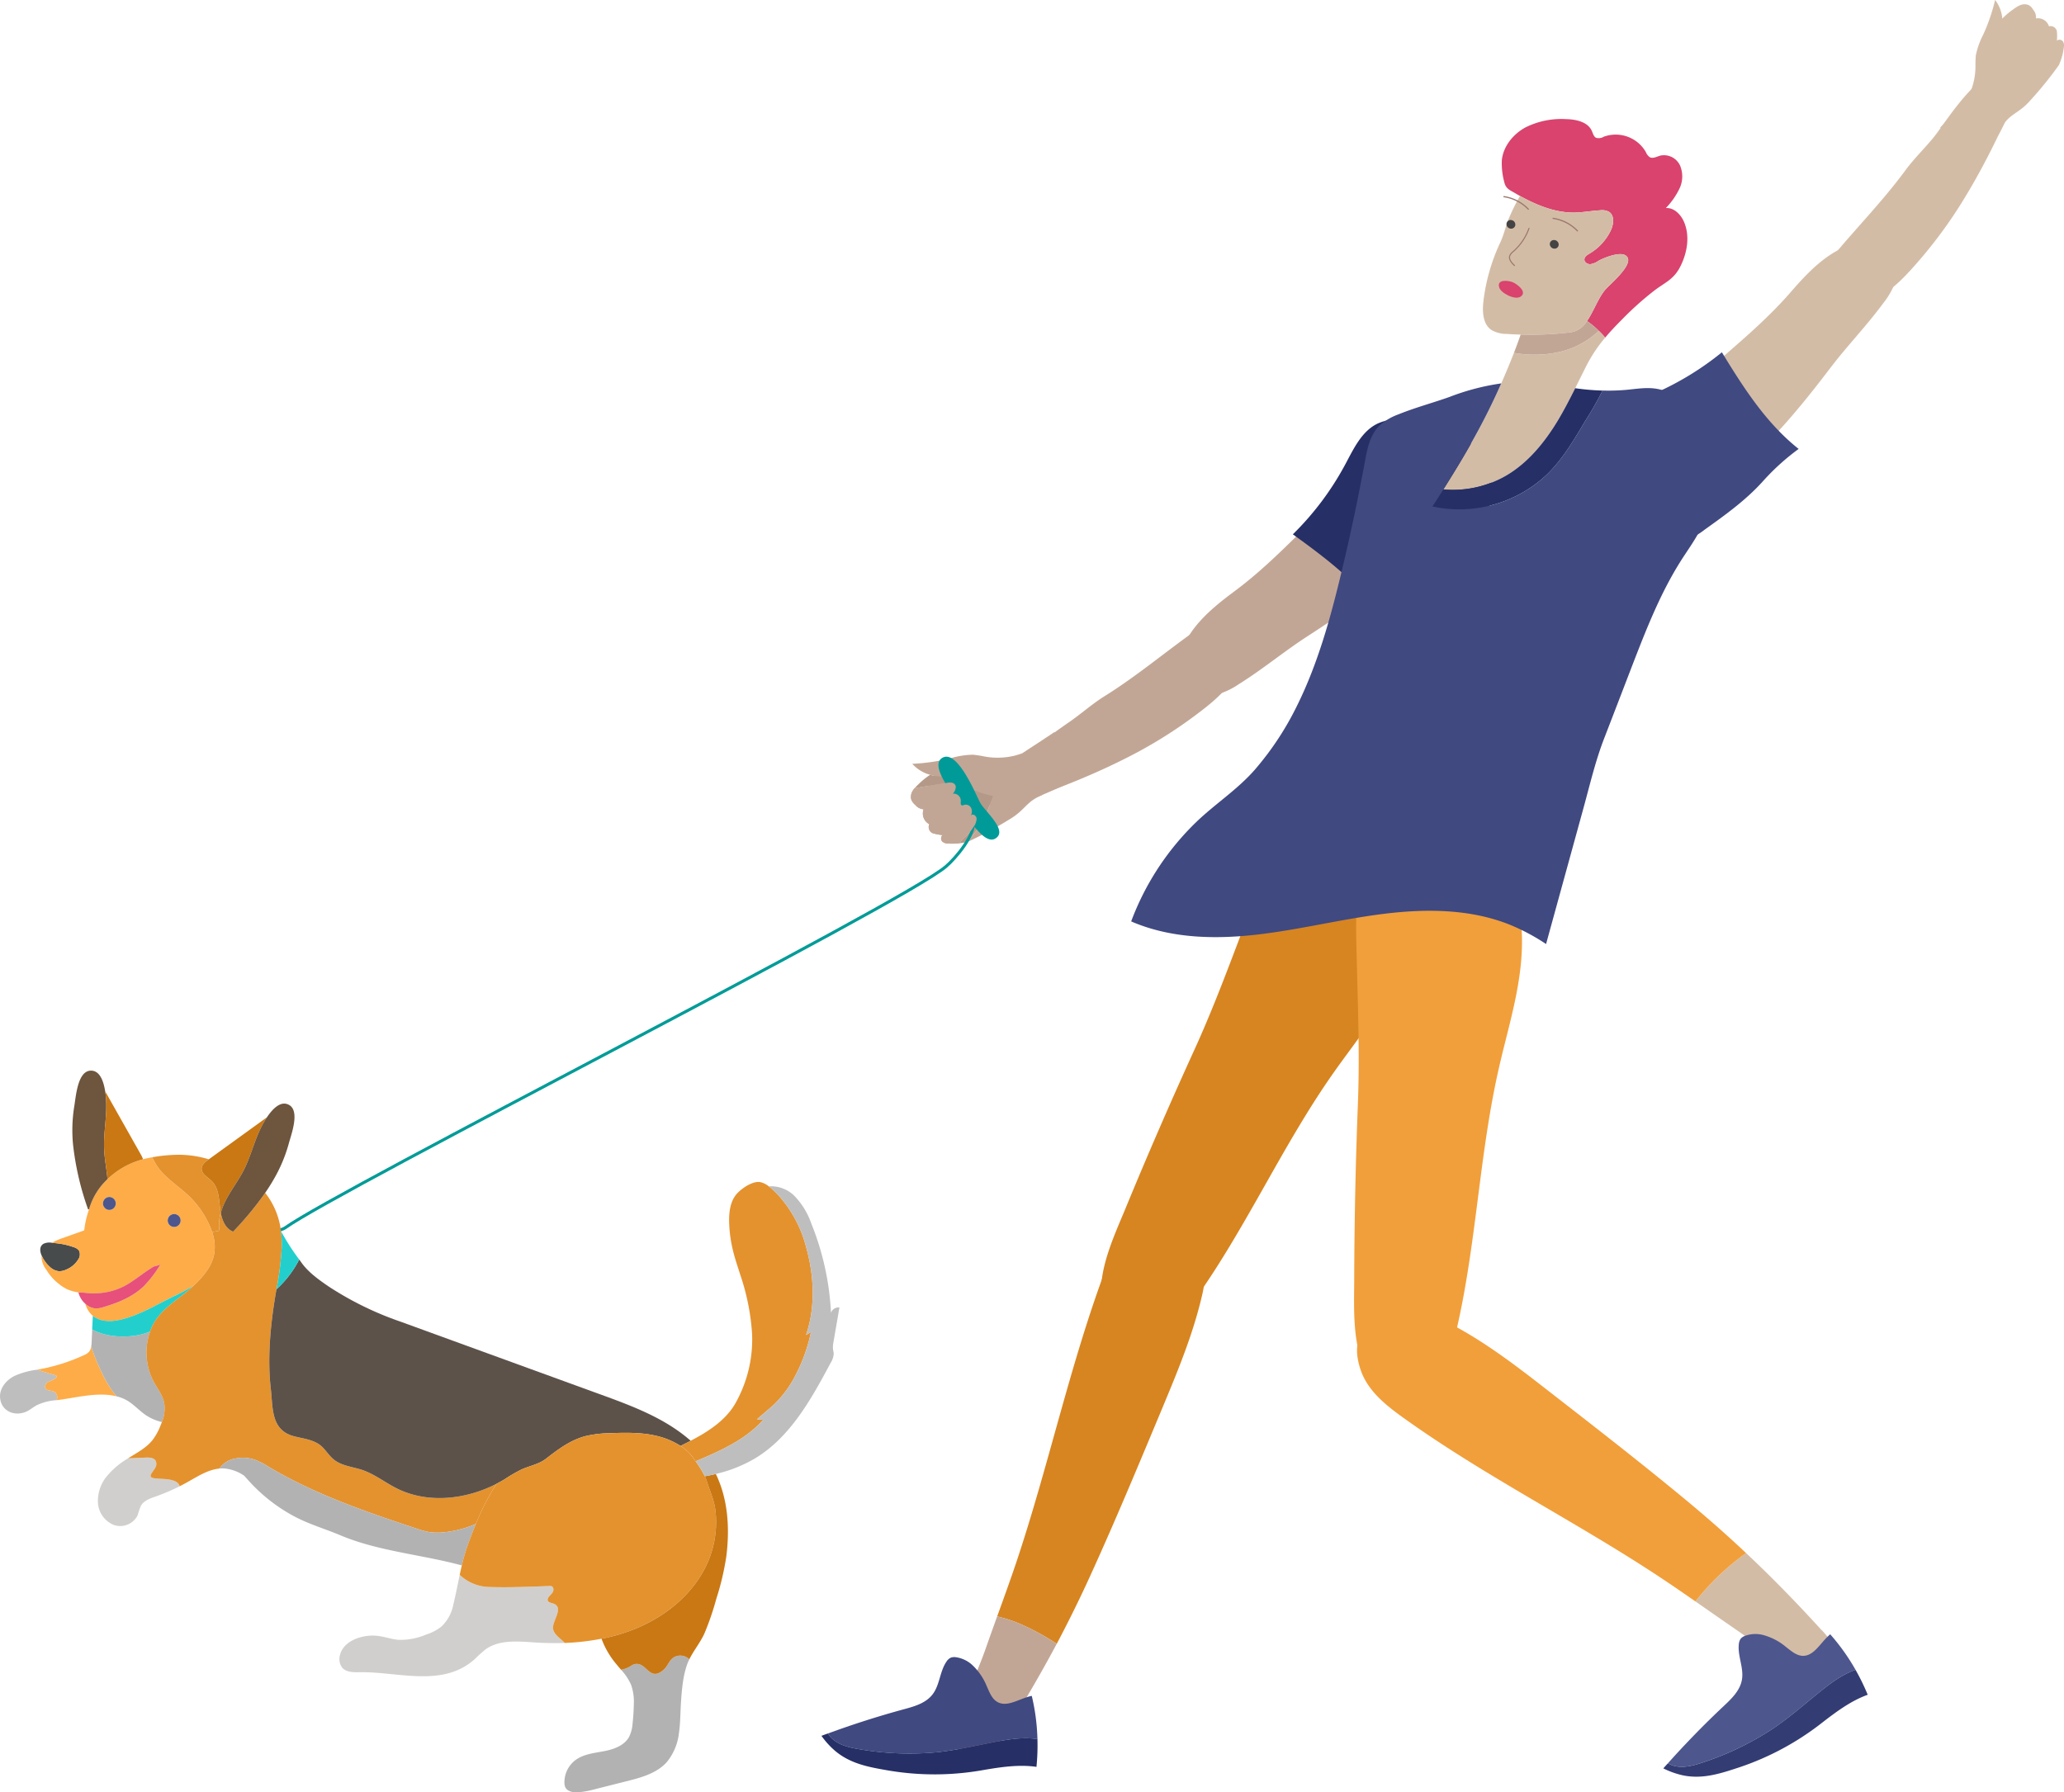 <svg xmlns="http://www.w3.org/2000/svg" width="575.944" height="500.253" viewBox="0 0 575.944 500.253">
  <g id="Group_123" data-name="Group 123" transform="translate(-2992.59 -250.696)">
    <g id="Group_120" data-name="Group 120" transform="translate(3221.815 250.696)">
      <path id="Path_361" data-name="Path 361" d="M3114.65,445.973c-3.141,7.631-7.988,17.7-6.586,26.278,1.318,8.026,8.293,12.324,15.487,9.082,4.56-2.059,7.887-6.269,10.858-10.479,14-19.774,24.067-42.418,37.964-62.264,3.024-4.336,6.251-8.511,9.29-12.863,2.533-3.618,4.626-9.943,9.186-10.946a14.126,14.126,0,0,0,3.6-.805c2.432-1.253,2.856-4.693,2.787-7.559a93.444,93.444,0,0,0-1.688-15.855c-2.619-12.967-8.917-24.969-23.137-24.665a14.63,14.63,0,0,0-4.661.752c-10.116,3.653-14.863,17.089-18.425,26.4-5.067,13.22-9.645,25.921-15.522,38.8Q3123.821,423.724,3114.65,445.973Z" transform="translate(-3029.801 -108.724)" fill="#d78521"/>
      <g id="Group_110" data-name="Group 110" transform="translate(37.632 336.705)">
        <path id="Path_362" data-name="Path 362" d="M3096.943,491.407a39.344,39.344,0,0,1,6.933,2.315,71.842,71.842,0,0,1,9.7,5.33c3.333-6.311,6.509-12.738,9.562-19.465,6.922-15.209,13.351-30.667,19.8-46.108,4.405-10.575,8.85-21.217,11.361-32.467,2.408-10.866-3.194-31.36-17.641-21.374-4.787,3.306-7.322,9.181-9.421,14.8-10.041,26.8-15.958,55.123-25.093,82.289C3100.481,481.645,3098.711,486.525,3096.943,491.407Z" transform="translate(-3085.549 -376.971)" fill="#d78521"/>
        <path id="Path_363" data-name="Path 363" d="M3092.947,450.757c-.653,2.757-.215,6.135,2.014,7.725,1.952,1.392,4.685.909,6.636-.469a18.925,18.925,0,0,0,4.616-5.586c5.21-8.3,9.994-16.489,14.479-24.894a71.862,71.862,0,0,0-9.7-5.33,39.346,39.346,0,0,0-6.933-2.315c-1.075,3.008-2.165,6.018-3.219,9.042C3098.352,436,3094.643,443.465,3092.947,450.757Z" transform="translate(-3092.67 -305.452)" fill="#c2a695"/>
      </g>
      <g id="Group_111" data-name="Group 111" transform="translate(149.446 366.672)">
        <path id="Path_364" data-name="Path 364" d="M3184.157,413.26a69.239,69.239,0,0,0-14.141,13.49c3.767,2.616,7.517,5.248,11.3,7.845,6.133,4.192,12.334,9.762,18.871,13.2,2.469,1.309,5.8,1.632,7.85-.3,1.787-1.682,2-4.6,1.138-6.949a18.988,18.988,0,0,0-4.2-6.055C3198.136,426.981,3191.305,419.977,3184.157,413.26Z" transform="translate(-3075.592 -346.464)" fill="#d3bca6"/>
        <path id="Path_365" data-name="Path 365" d="M3160.261,390.821c-9.76-5-30.608-3.96-24.582,13.255,2,5.7,6.973,9.674,11.828,13.151,23.091,16.569,48.636,29.216,72.271,44.943,3.1,2.061,6.183,4.192,9.25,6.325a69.237,69.237,0,0,1,14.14-13.49c-5.011-4.73-10.181-9.3-15.612-13.828-12.825-10.676-25.982-20.889-39.141-31.117C3179.427,403.058,3170.353,396.015,3160.261,390.821Z" transform="translate(-3134.605 -388.21)" fill="#f19f3b"/>
      </g>
      <path id="Path_366" data-name="Path 366" d="M3134.337,464.217c-.017,8.33-.7,19.617,3.978,26.907,4.381,6.8,12.685,7.791,18.273,1.773,3.54-3.816,5.063-9.082,6.255-14.207,5.608-24.038,6.359-49.063,11.844-73.138,2.013-8.887,4.7-17.646,5.869-26.675,1.192-9.045.805-18.574-3.051-26.8-5.781-12.287-18.553-19.132-31.114-13.22a15.9,15.9,0,0,0-4.152,2.669c-8.2,7.613-7.463,21.945-7.237,31.995.334,14.258.911,27.854.352,42.149Q3134.408,439.938,3134.337,464.217Z" transform="translate(-2985.677 -107.37)" fill="#f19f3b"/>
      <path id="Path_367" data-name="Path 367" d="M3229.034,276.079c2.72-.475,5.765.045,7.707,2.01a8.513,8.513,0,0,1,1.816,7.81,20.448,20.448,0,0,1-3.812,7.375c-4.648,6.338-10.069,11.895-14.8,18.124-10.748,14.148-22.473,28.054-37.7,37.216a23.5,23.5,0,0,1-5.376,2.557,12.928,12.928,0,0,1-8.761-.267c-3.784-1.725-3.926-4.925-4.683-8.525a26.822,26.822,0,0,1-.61-9.282c.469-3.248,2.043-5.074,4.479-7.215,3.2-2.813,6.989-4.853,10.456-7.327a100.165,100.165,0,0,0,8.031-6.61c7.949-7.013,16.132-13.687,23.081-21.689C3214.345,283.945,3220.419,277.574,3229.034,276.079Z" transform="translate(-2938.453 -208.671)" fill="#d3bca6"/>
      <path id="Path_368" data-name="Path 368" d="M3235.634,267.7a83.519,83.519,0,0,1-4,8.514c-2.8,5.81-5.819,11.519-9.173,17.028a128.5,128.5,0,0,1-12.719,17.58c-3.051,3.5-6.195,7.079-10.149,9.6a10.035,10.035,0,0,1-11.068-.28c-2.455-1.648-5.877-4.877-4.487-8.141a8.736,8.736,0,0,1,1.418-2.1c6.693-8.09,14.125-15.647,20.324-24.1,2.469-3.373,5.508-6.232,8.116-9.493,3.262-4.082,13.418-20.822,20.588-17.777C3237.6,259.84,3237.066,263.775,3235.634,267.7Z" transform="translate(-2903.314 -238.271)" fill="#d3bca6"/>
      <path id="Path_369" data-name="Path 369" d="M3116.162,358.287c-.677,2.677-.389,5.754,1.425,7.837a8.515,8.515,0,0,0,7.647,2.4,20.486,20.486,0,0,0,7.647-3.245c6.672-4.154,12.62-9.138,19.188-13.386,14.921-9.647,29.675-20.286,39.962-34.773a23.327,23.327,0,0,0,2.955-5.168,12.927,12.927,0,0,0,.4-8.757c-1.432-3.906-4.614-4.288-8.144-5.314a26.828,26.828,0,0,0-9.209-1.312c-3.274.224-5.213,1.653-7.536,3.92-3.044,2.978-5.365,6.6-8.1,9.871a100.8,100.8,0,0,1-7.2,7.511c-7.594,7.394-14.868,15.049-23.372,21.371C3125.119,344.234,3118.306,349.81,3116.162,358.287Z" transform="translate(-3016.45 -174.313)" fill="#c2a695"/>
      <path id="Path_370" data-name="Path 370" d="M3119.288,364.726c2.963-1.117,5.872-2.541,8.708-3.653,6-2.352,11.927-4.93,17.673-7.858a128.371,128.371,0,0,0,18.492-11.354c3.725-2.779,7.53-5.64,10.337-9.394a10.034,10.034,0,0,0,.557-11.058c-1.456-2.573-4.418-6.229-7.778-5.093a8.756,8.756,0,0,0-2.2,1.259c-8.576,6.061-16.671,12.9-25.577,18.441-3.55,2.208-6.629,5.024-10.079,7.375-8.285,5.647-16.628,13.337-27.324,12.5-2.8-.221-5.834-.925-8.268.48a8.984,8.984,0,0,0-3.5,4.781,10.626,10.626,0,0,0-.832,5.759c.579,2.946,3.117,5.165,5.869,6.375a9.2,9.2,0,0,0,6.367.685,5.017,5.017,0,0,0,3.659-4.834,3.785,3.785,0,0,1,.011-1.773,1.853,1.853,0,0,1,1.959-.9,11.742,11.742,0,0,1,2.205.7C3112.734,368.2,3116.371,365.83,3119.288,364.726Z" transform="translate(-3060.524 -141.697)" fill="#c2a695"/>
      <g id="Group_113" data-name="Group 113" transform="translate(131.536 98.33)">
        <g id="Group_112" data-name="Group 112">
          <path id="Path_371" data-name="Path 371" d="M3127.887,326.783c9.41,6.783,18.793,13.89,25.163,23.515a2.411,2.411,0,0,1,.214.336,80.06,80.06,0,0,1,11.612-11.719c5.621-4.325,10.221-9.823,14.772-15.279a18.058,18.058,0,0,0,2.995-4.4c2.429-5.73-.534-14.775-5.56-18.105-6.5-4.293-14.209-7.578-21.878-6.341a14.239,14.239,0,0,0-3.7,1.1c-4.4,2.122-6.629,6.967-8.938,11.274A80.769,80.769,0,0,1,3127.887,326.783Z" transform="translate(-3127.887 -275.984)" fill="#262f66"/>
          <path id="Path_372" data-name="Path 372" d="M3161.234,310.568c-1.832,7.546.872,15.489,4.645,22.289,2.949,5.272,11.748,8.906,17.63,6.922a17.969,17.969,0,0,0,4.629-2.658c5.776-4.125,11.612-8.3,16.347-13.583a64.294,64.294,0,0,1,9.947-9c-9.045-7.165-15.4-17.095-21.42-26.966a81.816,81.816,0,0,1-18.5,11.338c-4.46,1.97-9.471,3.834-11.916,8.05A13.191,13.191,0,0,0,3161.234,310.568Z" transform="translate(-3073.295 -287.573)" fill="#404980"/>
        </g>
      </g>
      <g id="Group_115" data-name="Group 115" transform="translate(86.42 33.238)">
        <g id="Group_114" data-name="Group 114">
          <path id="Path_373" data-name="Path 373" d="M3154.858,284.62c4.678,2.568,9.749,4.661,15.066,4.629,2.429-.029,4.829-.488,7.242-.627a4.138,4.138,0,0,1,2.474.384c1.667,1.008,1.376,3.528.537,5.269a15.074,15.074,0,0,1-5.883,6.4c-.672.4-1.467.9-1.467,1.68-.016.795.886,1.347,1.7,1.285a5.183,5.183,0,0,0,2.184-.9c1.528-.872,5.776-2.552,7.455-1.621,3.453,1.88-4.215,8.114-5.53,9.671-2.016,2.416-3.253,6.112-5.088,8.741.016.013.032.013.045.029a22.925,22.925,0,0,1,3.256,2.7,19.052,19.052,0,0,1,1.771,1.9c1.421-1.7,2.964-3.333,4.584-4.952a87.194,87.194,0,0,1,9.289-8.311c3.179-2.368,5.408-3.056,7.271-6.935,1.789-3.728,2.523-8.221.856-12.116-.9-2.077-2.811-4.032-5.072-3.85a20.617,20.617,0,0,0,3.8-5.424,7.846,7.846,0,0,0,.171-6.448,4.943,4.943,0,0,0-5.472-2.779c-1.008.275-2.077.931-2.994.443a3.222,3.222,0,0,1-1.085-1.437,9.705,9.705,0,0,0-11.717-4.277,2.766,2.766,0,0,1-2.138.32c-.7-.336-.887-1.205-1.208-1.925-1.146-2.552-4.432-3.24-7.226-3.3a22.4,22.4,0,0,0-11.337,2.336c-3.422,1.88-6.174,5.272-6.554,9.151a19.95,19.95,0,0,0,.672,6.05c.4,1.818,1.375,2.17,2.874,3.04C3153.837,284.039,3154.342,284.329,3154.858,284.62Z" transform="translate(-3046.356 -263.161)" fill="#d9436d"/>
          <path id="Path_374" data-name="Path 374" d="M3176.806,306.121c1.835-2.629,3.072-6.325,5.088-8.741,1.315-1.557,8.983-7.791,5.53-9.671-1.68-.931-5.927.749-7.456,1.621a5.182,5.182,0,0,1-2.184.9c-.811.061-1.712-.491-1.7-1.285,0-.779.8-1.283,1.467-1.68a15.076,15.076,0,0,0,5.883-6.4c.84-1.741,1.13-4.261-.537-5.269a4.138,4.138,0,0,0-2.474-.384c-2.413.139-4.813.6-7.242.627-5.317.032-10.388-2.061-15.066-4.629a54.919,54.919,0,0,0-3.3,6.722c-.8,2.125-1.221,4.157-2.2,6.25a53.23,53.23,0,0,0-4.706,16.423c-.336,2.888-.184,6.341,2.216,7.991a8.417,8.417,0,0,0,4.232,1.115q1.971.136,3.941.184a91.59,91.59,0,0,0,14.026-.643A6.417,6.417,0,0,0,3176.806,306.121Z" transform="translate(-3049.617 -249.75)" fill="#d3bca6"/>
          <path id="Path_375" data-name="Path 375" d="M3187.013,285.327a23.758,23.758,0,0,1-11.871,6.082,32.377,32.377,0,0,1-11.809.061q-1.676,4.308-3.546,8.525-3.16,7.2-6.952,14.1c-1.589,2.92-3.252,5.792-4.964,8.634-1.389,2.306-2.8,4.581-4.232,6.858a29.669,29.669,0,0,0,17.433-3.818c6.187-3.592,10.847-9.335,14.542-15.476,1.728-2.89,3.286-5.914,4.813-8.954,1.069-2.155,2.139-4.309,3.208-6.431a40.967,40.967,0,0,1,5.149-7.685A19.052,19.052,0,0,0,3187.013,285.327Z" transform="translate(-3056.523 -226.223)" fill="#d3bca6"/>
          <path id="Path_376" data-name="Path 376" d="M3166.927,287.432a91.6,91.6,0,0,1-14.026.643c-.595,1.712-1.221,3.408-1.877,5.1a32.376,32.376,0,0,0,11.809-.061,23.76,23.76,0,0,0,11.871-6.082,22.927,22.927,0,0,0-3.256-2.7c-.013-.016-.03-.016-.045-.029A6.417,6.417,0,0,1,3166.927,287.432Z" transform="translate(-3044.215 -227.932)" fill="#c2a695"/>
          <path id="Path_377" data-name="Path 377" d="M3145.538,319.58c-.995,1.589-2.015,3.178-3.04,4.752a35.549,35.549,0,0,0,32.128-9.09c4.232-4.186,7.319-9.381,10.343-14.514a96.072,96.072,0,0,0,5-8.741,66.564,66.564,0,0,1-7.64-.656c-1.528,3.04-3.085,6.063-4.813,8.954-3.7,6.141-8.356,11.884-14.542,15.476A29.669,29.669,0,0,1,3145.538,319.58Z" transform="translate(-3058.422 -216.217)" fill="#262f66"/>
          <path id="Path_378" data-name="Path 378" d="M3195.043,325.172c1.024-1.573,2.045-3.162,3.04-4.752,1.435-2.277,2.843-4.552,4.232-6.858,1.712-2.842,3.375-5.714,4.964-8.634q3.784-6.9,6.952-14.1a65.216,65.216,0,0,0-14.421,3.773c-4.722,1.68-9.58,2.965-14.241,4.858a16.157,16.157,0,0,0-5.285,3.1c-2.674,2.6-3.453,6.554-4.125,10.236q-2.864,15.539-6.554,30.893c-3.056,12.724-6.57,25.451-12.391,37.17a83.194,83.194,0,0,1-11.7,17.737c-4.891,5.608-11.016,9.5-16.317,14.591a74.94,74.94,0,0,0-18.228,27.79c.4.184.779.352,1.176.5,10.924,4.386,23.115,4.509,34.805,3.088s23.161-4.309,34.832-5.73c11.689-1.421,23.881-1.315,34.8,3.056a56.98,56.98,0,0,1,10.16,5.408q5.2-18.906,10.4-37.813c1.818-6.583,3.33-13.17,5.788-19.524q3.853-9.971,7.685-19.953c4.019-10.4,8.082-20.9,14.135-30.283,2.5-3.88,5.391-7.653,6.538-12.13,1.435-5.653-.122-11.444-1.375-16.959-1.115-4.9-1.406-10.175-4.875-14.148a12.735,12.735,0,0,0-7.608-4.186c-2.69-.411-5.423.048-8.127.307a55.868,55.868,0,0,1-6.8.213,96.076,96.076,0,0,1-5,8.741c-3.024,5.133-6.112,10.327-10.343,14.513A35.549,35.549,0,0,1,3195.043,325.172Z" transform="translate(-3110.967 -217.056)" fill="#404980"/>
        </g>
      </g>
      <g id="Group_116" data-name="Group 116" transform="translate(189.012 54.891)">
        <path id="Path_379" data-name="Path 379" d="M3154.8,277.19a1.313,1.313,0,0,0,1.45,1.029,1.134,1.134,0,0,0,.976-1.36,1.313,1.313,0,0,0-1.448-1.029A1.134,1.134,0,0,0,3154.8,277.19Z" transform="translate(-3140.549 -263.722)" fill="#444"/>
        <path id="Path_380" data-name="Path 380" d="M3150.291,274.537a1.267,1.267,0,0,0,.848,1.533,1.174,1.174,0,0,0,1.528-.741,1.271,1.271,0,0,0-.848-1.536A1.176,1.176,0,0,0,3150.291,274.537Z" transform="translate(-3148.108 -267.21)" fill="#444"/>
        <path id="Path_381" data-name="Path 381" d="M3156,274.594a15.606,15.606,0,0,1-4.378,6.469,2.775,2.775,0,0,0-1.027,1.32c-.227.952.6,1.88,1.349,2.592" transform="translate(-3147.583 -265.763)" fill="none" stroke="#9b786e" stroke-linecap="round" stroke-linejoin="round" stroke-width="0.304"/>
        <path id="Path_382" data-name="Path 382" d="M3155.481,284.527c-1.568.995-5.413-.981-5.922-2.557-.76-2.357,2.371-2.021,3.716-1.512C3154.362,280.868,3157.6,283.183,3155.481,284.527Z" transform="translate(-3149.442 -256.604)" fill="#d9436d"/>
        <path id="Path_383" data-name="Path 383" d="M3161.914,277.046a11.8,11.8,0,0,0-6.791-3.493" transform="translate(-3139.977 -267.498)" fill="none" stroke="#9b786e" stroke-linecap="round" stroke-linejoin="round" stroke-width="0.337"/>
        <path id="Path_384" data-name="Path 384" d="M3156.773,274.775a11.818,11.818,0,0,0-6.792-3.493" transform="translate(-3148.544 -271.282)" fill="none" stroke="#9b786e" stroke-linecap="round" stroke-linejoin="round" stroke-width="0.337"/>
      </g>
      <g id="Group_117" data-name="Group 117" transform="translate(0 462.502)">
        <path id="Path_385" data-name="Path 385" d="M3119.482,426.325a8.469,8.469,0,0,0-4.514-2.141,2.843,2.843,0,0,0-1.513.149,3.02,3.02,0,0,0-1.132,1.064c-1.883,2.728-1.854,6.463-3.846,9.1-1.866,2.48-5.018,3.381-7.922,4.173q-10.779,2.924-21.324,6.8a6.724,6.724,0,0,0,1.691,1.883c2.112,1.608,4.853,2.154,7.511,2.576a81.585,81.585,0,0,0,21.177.779c5.589-.587,11.1-1.9,16.62-2.96,3.792-.723,7.772-1.3,11.466-.709a58.3,58.3,0,0,0-1.581-12.066,7.244,7.244,0,0,0-.886.219c-3,.845-6.082,2.93-8.671,1.5-1.581-.872-2.277-2.794-3.029-4.485A16.7,16.7,0,0,0,3119.482,426.325Z" transform="translate(-3077.432 -424.149)" fill="#404980"/>
        <path id="Path_386" data-name="Path 386" d="M3089.559,436.6c-2.658-.421-5.4-.968-7.511-2.576a6.732,6.732,0,0,1-1.691-1.883q-.9.308-1.8.656a22.7,22.7,0,0,0,3.941,4.306c4.349,3.6,9.556,4.474,14.942,5.4a77.123,77.123,0,0,0,26.369-.176c4.882-.832,9.9-1.581,14.74-.872a60.991,60.991,0,0,0,.272-7.746c-3.693-.587-7.674-.013-11.466.709-5.522,1.064-11.031,2.373-16.62,2.96A81.586,81.586,0,0,1,3089.559,436.6Z" transform="translate(-3078.557 -410.825)" fill="#262f66"/>
      </g>
      <g id="Group_118" data-name="Group 118" transform="translate(234.919 456.057)">
        <path id="Path_387" data-name="Path 387" d="M3193.679,422a8.456,8.456,0,0,0-4.992.229,2.863,2.863,0,0,0-1.263.843,3.025,3.025,0,0,0-.5,1.472c-.379,3.29,1.4,6.575.879,9.834-.485,3.069-2.842,5.343-5.034,7.4q-8.142,7.647-15.628,16.025a6.753,6.753,0,0,0,2.376.867c2.621.427,5.3-.379,7.842-1.256a81.441,81.441,0,0,0,19.057-9.261c4.661-3.144,8.909-6.887,13.285-10.42,3-2.419,6.252-4.794,9.788-6.013a58.59,58.59,0,0,0-7.063-9.909,7.552,7.552,0,0,0-.681.611c-2.253,2.154-3.991,5.442-6.951,5.4-1.805-.027-3.323-1.4-4.781-2.538A16.638,16.638,0,0,0,3193.679,422Z" transform="translate(-3165.858 -421.732)" fill="#4d568d"/>
        <path id="Path_388" data-name="Path 388" d="M3178.159,451.173c-2.546.877-5.221,1.683-7.842,1.256a6.752,6.752,0,0,1-2.376-.867q-.652.692-1.282,1.424a22.855,22.855,0,0,0,5.5,1.952c5.531,1.133,10.538-.541,15.727-2.253a77.146,77.146,0,0,0,23.2-12.546c3.92-3.026,8-6.048,12.6-7.7a61.262,61.262,0,0,0-3.4-6.965c-3.535,1.219-6.783,3.594-9.788,6.013-4.376,3.533-8.624,7.277-13.285,10.42A81.43,81.43,0,0,1,3178.159,451.173Z" transform="translate(-3166.659 -415.487)" fill="#333c73"/>
      </g>
      <g id="Group_119" data-name="Group 119" transform="translate(24.951 204.316)">
        <path id="Path_389" data-name="Path 389" d="M3104.961,333.646a28.429,28.429,0,0,1,3.261.5,20.136,20.136,0,0,0,8.327-.219,22.575,22.575,0,0,0,2.194-.68q2.084-1.368,4.17-2.728c1.608-1.053,3.216-2.128,4.824-3.194l2.427,14.967q-2.977,1.228-5.971,2.395c.043.064.07.144.115.205a13.709,13.709,0,0,0-3,1.693c-1.376,1.061-2.517,2.464-3.878,3.552a18.963,18.963,0,0,1-2.3,1.586,108.171,108.171,0,0,1-11.284,6.088,17.608,17.608,0,0,1,1.309-1.957c.688-.883,1.461-1.672,2.08-2.618a20.312,20.312,0,0,0,1.968-4.274c.455-1.259.922-2.528,1.389-3.794a36.942,36.942,0,0,1-6.094-1.9,6,6,0,0,1-2.85-2.005,6.25,6.25,0,0,0-.917-1.373,3.188,3.188,0,0,0-2.5-.269,12.81,12.81,0,0,1-5.178-.363,10.394,10.394,0,0,1-4.981-3.058l-.008-.013a55.065,55.065,0,0,0,10.495-1.5A23.612,23.612,0,0,1,3104.961,333.646Z" transform="translate(-3087.675 -327.321)" fill="#c2a695"/>
        <path id="Path_390" data-name="Path 390" d="M3103.075,350.518c.117-.048.226-.107.357-.165a17.89,17.89,0,0,1,1.309-1.96c.688-.88,1.461-1.672,2.08-2.616a20.3,20.3,0,0,0,1.968-4.274c.455-1.259.922-2.528,1.389-3.794a36.939,36.939,0,0,1-6.094-1.9,6,6,0,0,1-2.85-2.005,6.249,6.249,0,0,0-.917-1.373,3.192,3.192,0,0,0-2.5-.269,12.807,12.807,0,0,1-5.176-.363,20.781,20.781,0,0,0-3.266,2.65,12.618,12.618,0,0,0-1.07,1.1c2.992-.483,5.99-.989,8.976-1.485a3.537,3.537,0,0,1,1.483-.045,1.313,1.313,0,0,1,1.029,1.008,2.768,2.768,0,0,1-.837,2.048,1.99,1.99,0,0,1,2.239,2.13c-.026.416-.1.96.246,1.107.2.1.429-.032.643-.093a1.663,1.663,0,0,1,1.893.661,2.337,2.337,0,0,1,.032,2.283c.582-.613,1.542.029,1.6.877a4.045,4.045,0,0,1-.893,2.376,12.251,12.251,0,0,1-1.509,1.952c-.429.427-.9.773-1.327,1.216a5.929,5.929,0,0,0-1.006,1.323A19.525,19.525,0,0,0,3103.075,350.518Z" transform="translate(-3087.266 -319.867)" fill="#b59988"/>
        <path id="Path_391" data-name="Path 391" d="M3101.515,349.554a5.929,5.929,0,0,1,1.006-1.323c.423-.443.9-.789,1.327-1.216a12.238,12.238,0,0,0,1.51-1.952,4.045,4.045,0,0,0,.893-2.376c-.056-.848-1.016-1.491-1.6-.877a2.337,2.337,0,0,0-.032-2.283,1.663,1.663,0,0,0-1.893-.661c-.214.061-.445.195-.643.093-.341-.147-.272-.691-.246-1.107a1.99,1.99,0,0,0-2.239-2.13,2.768,2.768,0,0,0,.837-2.048,1.313,1.313,0,0,0-1.029-1.008,3.537,3.537,0,0,0-1.483.045c-2.986.5-5.984,1-8.976,1.485a4.148,4.148,0,0,0-.506.691,3.145,3.145,0,0,0-.459,2.322,3.514,3.514,0,0,0,1.142,1.627,3.347,3.347,0,0,0,2.339,1.24,3.38,3.38,0,0,0,1.586,4.157,1.9,1.9,0,0,0,.954,2.517,14.864,14.864,0,0,0,2.747.531,1.279,1.279,0,0,0-.1,1.77,2.316,2.316,0,0,0,1.669.579A18.254,18.254,0,0,0,3101.515,349.554Z" transform="translate(-3087.914 -318.517)" fill="#c2a695"/>
      </g>
      <path id="Path_392" data-name="Path 392" d="M3229.9,262.242a1.229,1.229,0,0,0-1.682-.216,14.35,14.35,0,0,0-.013-2.658,1.819,1.819,0,0,0-2.2-1.328,3.221,3.221,0,0,0-3.632-2.2,3.159,3.159,0,0,0-.755-2.4,3.326,3.326,0,0,0-1.327-1.349,3.027,3.027,0,0,0-2.269.035,4,4,0,0,0-.739.352,12.4,12.4,0,0,0-1.226.811,20.055,20.055,0,0,0-3.075,2.605,11.784,11.784,0,0,1-.168,3.28,11.784,11.784,0,0,0,.168-3.28,9.816,9.816,0,0,0-2-5.189l-.01-.008a52.645,52.645,0,0,1-3.264,9.562,22.474,22.474,0,0,0-2.1,5.824,26.164,26.164,0,0,0-.112,3.133,19.07,19.07,0,0,1-1.677,7.757,21.413,21.413,0,0,1-1.027,1.936q-1.656,1.716-3.307,3.437c-1.274,1.325-2.57,2.643-3.857,3.965l13.657,4.842c1.121-1.717,2.229-3.442,3.309-5.176.053.048.125.091.174.141a13.165,13.165,0,0,1,2.125-2.52c1.243-1.1,2.763-1.933,4.027-3.018a17.9,17.9,0,0,0,1.9-1.883,104.252,104.252,0,0,0,7.724-9.517h0c.077-.112.154-.2.219-.3a18.422,18.422,0,0,0,.754-2,17.2,17.2,0,0,0,.635-2.97A2.169,2.169,0,0,0,3229.9,262.242Zm-3.637,7.938c-.675.363-1.336.741-2.021,1.083C3224.925,270.921,3225.585,270.542,3226.26,270.18Zm-14.127-8.463a1.971,1.971,0,0,0,.083,1.472l.01.011-.01-.011A1.971,1.971,0,0,1,3212.133,261.716Zm1.133,2.5.08.069a3.723,3.723,0,0,1,.536.661,3.723,3.723,0,0,0-.536-.661Zm5.994,8.463c-1.266.208-2.541.427-3.818.648h0c1.277-.221,2.552-.44,3.818-.648.48-.085.962-.173,1.443-.269C3220.223,272.5,3219.741,272.59,3219.261,272.675Z" transform="translate(-2883.478 -250.696)" fill="#d3bca6"/>
    </g>
    <path id="Path_393" data-name="Path 393" d="M3215.615,336.592c.77,3.888-4.87,10.458-7.557,12.775-11.967,10.324-169.581,90.184-184.4,100.85-1.016.731-2.72.6-1.547,1.376" transform="translate(48.533 143.141)" fill="none" stroke="#009b98" stroke-miterlimit="10" stroke-width="0.842"/>
    <path id="Path_394" data-name="Path 394" d="M3092.527,329.956c4.068-.957,8.788,10.679,9.911,12.778,1.184,2.221,7.12,7.194,4.805,9.564-2.274,2.333-5.229-1.5-6.595-3.005-2.56-2.818-4.241-6.069-6.223-9.3-1.221-1.987-5.477-7.749-2.706-9.671A2.383,2.383,0,0,1,3092.527,329.956Z" transform="translate(163.659 131.989)" fill="#009b98"/>
    <path id="Path_395" data-name="Path 395" d="M3101.515,349.554a5.929,5.929,0,0,1,1.006-1.323c.423-.443.9-.789,1.327-1.216a12.238,12.238,0,0,0,1.51-1.952,4.045,4.045,0,0,0,.893-2.376c-.056-.848-1.016-1.491-1.6-.877a2.337,2.337,0,0,0-.032-2.283,1.663,1.663,0,0,0-1.893-.661c-.214.061-.445.195-.643.093-.341-.147-.272-.691-.246-1.107a1.99,1.99,0,0,0-2.239-2.13,2.768,2.768,0,0,0,.837-2.048,1.313,1.313,0,0,0-1.029-1.008,3.537,3.537,0,0,0-1.483.045c-2.986.5-5.984,1-8.976,1.485a4.148,4.148,0,0,0-.506.691,3.145,3.145,0,0,0-.459,2.322,3.514,3.514,0,0,0,1.142,1.627,3.347,3.347,0,0,0,2.339,1.24,3.38,3.38,0,0,0,1.586,4.157,1.9,1.9,0,0,0,.954,2.517,14.864,14.864,0,0,0,2.747.531,1.279,1.279,0,0,0-.1,1.77,2.316,2.316,0,0,0,1.669.579A18.254,18.254,0,0,0,3101.515,349.554Z" transform="translate(158.852 136.496)" fill="#c2a695"/>
    <g id="Group_122" data-name="Group 122" transform="translate(2992.59 549.513)">
      <g id="Group_121" data-name="Group 121">
        <path id="Path_396" data-name="Path 396" d="M2996.6,395.818c-2.226,1.133-4.116,3.36-4,5.866.2,4.12,4.384,5.645,7.7,3.9.883-.477,1.653-1.123,2.535-1.6a15.045,15.045,0,0,1,5.547-1.416,1.864,1.864,0,0,0-.5-2.266c-.826-.547-2.229-.24-2.648-1.136-.309-.685.32-1.456,1.008-1.792a6.616,6.616,0,0,0,2-1.037.479.479,0,0,0,.168-.461c-.056-.155-.237-.224-.392-.267-1.637-.491-3.277-.981-4.915-1.485-.058-.013-.128-.043-.184-.056h-.013A21.964,21.964,0,0,0,2996.6,395.818Z" transform="translate(-2992.59 -310.595)" fill="#bfbebe"/>
        <path id="Path_397" data-name="Path 397" d="M2996.463,398.119c.056.013.126.043.184.056,1.637.5,3.277.995,4.915,1.485.155.043.336.112.392.267a.479.479,0,0,1-.168.461,6.616,6.616,0,0,1-2,1.037c-.688.336-1.317,1.107-1.008,1.792.419.9,1.821.589,2.648,1.136a1.864,1.864,0,0,1,.5,2.266h.04c5.058-.587,11.458-2.421,16.724-1.064a27.6,27.6,0,0,1-4.091-6.541,48.932,48.932,0,0,1-3-7.381,2.907,2.907,0,0,1-.574,1.429,3.939,3.939,0,0,1-1.5,1.008,51.631,51.631,0,0,1-12.143,3.88Z" transform="translate(-2986.137 -314.647)" fill="#feac48"/>
        <path id="Path_398" data-name="Path 398" d="M2997.718,381.085c-1.176.728-1.077,2.072-.49,3.376a9.619,9.619,0,0,0,2.536,3.333,4.254,4.254,0,0,0,2.156.939,4.327,4.327,0,0,0,2.128-.435,7.066,7.066,0,0,0,3.333-2.8,2.454,2.454,0,0,0,.24-2.493,2.825,2.825,0,0,0-1.472-.968,20.355,20.355,0,0,0-4.818-1.091c-.363-.043-.813-.1-1.288-.141A3.929,3.929,0,0,0,2997.718,381.085Z" transform="translate(-2985.57 -332.768)" fill="#484b4c"/>
        <path id="Path_399" data-name="Path 399" d="M3015.872,386.532a1.807,1.807,0,0,0,0-3.613,1.627,1.627,0,0,0-.645.125v-.027a.046.046,0,0,0-.014.027,1.812,1.812,0,0,0-1.106,1.331,1.372,1.372,0,0,0-.042.349,1.711,1.711,0,0,0,.392,1.107A1.752,1.752,0,0,0,3015.872,386.532Zm-5.687-.168a18.428,18.428,0,0,1,5.141-8.418,22.71,22.71,0,0,1,9.93-5.56c.728-.2,1.485-.365,2.253-.5.115-.013.226-.043.336-.056a15.361,15.361,0,0,0,3.839,5.349c2.03,1.933,4.342,3.53,6.373,5.463a26.339,26.339,0,0,1,5.5,7.647,21.56,21.56,0,0,1,.981,2.421,12.561,12.561,0,0,1,.6,5.912c-.589,3.613-3.112,6.554-5.8,9.077l-.013.013c-1.386.771-2.733,1.624-4.216,2.309-5.379,2.48-10.437,5.842-16.276,7.173-3.1.7-5.771.405-7.6-1.107a6.746,6.746,0,0,1-2.087-3.346,5.747,5.747,0,0,0,.925.672,4.489,4.489,0,0,0,1.766.6,6.433,6.433,0,0,0,2.437-.379c4.09-1.205,8.165-2.885,11.231-5.856a33.194,33.194,0,0,0,4.693-6.2c-.323.5-1.624.547-2.128.856-2.565,1.539-4.861,3.5-7.452,5.026a18.222,18.222,0,0,1-8.418,2.325c-1.68.125-3.277-.224-4.927-.224a.1.1,0,0,1-.059-.013,12.263,12.263,0,0,1-3.248-.925,14.666,14.666,0,0,1-5.674-5.349,6.43,6.43,0,0,1-1.341-3.122,3.814,3.814,0,0,1,.04-.8,9.619,9.619,0,0,0,2.536,3.333,4.255,4.255,0,0,0,2.156.939,4.328,4.328,0,0,0,2.128-.435,7.065,7.065,0,0,0,3.333-2.8,2.454,2.454,0,0,0,.24-2.493,2.826,2.826,0,0,0-1.472-.968,20.358,20.358,0,0,0-4.819-1.091c-.363-.043-.813-.1-1.288-.141a18.4,18.4,0,0,1,3.192-1.373c1.949-.7,3.9-1.387,5.842-2.085A26.062,26.062,0,0,1,3010.185,386.364Zm23.74,4.917a1.8,1.8,0,1,0-1.805-1.808A1.8,1.8,0,0,0,3033.924,391.281Z" transform="translate(-2985.335 -347.655)" fill="#feac48"/>
        <path id="Path_400" data-name="Path 400" d="M3009.316,368.53c-.461-2.941-1.568-5.981-4.2-5.757-3.541.309-3.975,7.367-4.423,9.959a41.865,41.865,0,0,0-.336,10.684,79.351,79.351,0,0,0,4.186,18.041c.1,0,.2.013.28.013a18.431,18.431,0,0,1,5.141-8.418c-.24-2.816-.826-5.616-.938-8.445-.168-3.88.56-7.746.6-11.612A27.343,27.343,0,0,0,3009.316,368.53Z" transform="translate(-2979.971 -362.762)" fill="#6d553e"/>
        <path id="Path_401" data-name="Path 401" d="M3002.73,394.131v.016a5.739,5.739,0,0,0,.925.672,4.488,4.488,0,0,0,1.766.6,6.433,6.433,0,0,0,2.437-.379c4.09-1.205,8.165-2.885,11.231-5.856a33.182,33.182,0,0,0,4.693-6.2c-.323.5-1.624.547-2.128.856-2.565,1.539-4.861,3.5-7.452,5.026a18.221,18.221,0,0,1-8.418,2.325c-1.68.125-3.277-.224-4.927-.224a.1.1,0,0,1-.059-.013A6.223,6.223,0,0,0,3002.73,394.131Z" transform="translate(-2978.916 -329.064)" fill="#e6507a"/>
        <path id="Path_402" data-name="Path 402" d="M3002.24,393.472a9.854,9.854,0,0,1-.1,1.12,48.907,48.907,0,0,0,3,7.381,27.581,27.581,0,0,0,4.091,6.541,10.717,10.717,0,0,1,3.178,1.317c1.834,1.149,3.293,2.829,5.1,4.018a14.054,14.054,0,0,0,4.343,1.837,10.159,10.159,0,0,0,.686-5.128c-.392-2.3-1.919-4.189-3.026-6.232a17.6,17.6,0,0,1-.965-13.895c-.379.155-.771.3-1.149.421-4.216,1.413-10.59,1.413-15-.995C3002.352,391.062,3002.3,392.267,3002.24,393.472Z" transform="translate(-2976.675 -317.605)" fill="#b2b2b2"/>
        <path id="Path_403" data-name="Path 403" d="M3002.417,393.659c-.056,1.275-.125,2.549-.181,3.824,4.409,2.408,10.783,2.408,15,.995.378-.125.77-.267,1.149-.421.1-.28.211-.56.322-.84,2.227-5.421,7.506-7.927,11.623-11.764.056-.056.128-.112.184-.168-1.386.771-2.734,1.624-4.216,2.309-5.379,2.48-10.437,5.842-16.276,7.173C3006.927,395.464,3004.252,395.171,3002.417,393.659Z" transform="translate(-2976.517 -325.229)" fill="#23cfcc"/>
        <path id="Path_404" data-name="Path 404" d="M3005.282,408.551a10.8,10.8,0,0,0-2.421,7.381,7.149,7.149,0,0,0,4.383,6.12,5.424,5.424,0,0,0,6.7-2.688,20.869,20.869,0,0,1,.909-2.648c.813-1.443,2.549-2.032,4.1-2.578a58.637,58.637,0,0,0,6.7-2.856,1.9,1.9,0,0,0-.211-.547,2.509,2.509,0,0,0-1.261-.939c-1.8-.728-3.85-.461-5.77-.784-.336-.056-.728-.181-.84-.5a.941.941,0,0,1,.2-.757c.349-.573.8-1.077,1.1-1.667a2.03,2.03,0,0,0,.1-1.917c-.5-.869-1.709-.939-2.717-.9-1.667.085-3.32.141-5,.224A22.269,22.269,0,0,0,3005.282,408.551Z" transform="translate(-2975.531 -295.274)" fill="#d1cfcd"/>
        <path id="Path_405" data-name="Path 405" d="M3003.408,377.443a1.372,1.372,0,0,0-.043.349,1.711,1.711,0,0,0,.392,1.107,1.752,1.752,0,0,0,1.416.7,1.807,1.807,0,0,0,0-3.613,1.627,1.627,0,0,0-.645.125h-.014A1.811,1.811,0,0,0,3003.408,377.443Z" transform="translate(-2974.635 -340.722)" fill="#4d568d"/>
        <path id="Path_406" data-name="Path 406" d="M3004.1,369.391c-.043,3.866-.771,7.733-.6,11.612.112,2.829.7,5.629.938,8.445a22.711,22.711,0,0,1,9.93-5.56,8.341,8.341,0,0,0-.645-1.373q-4.956-8.779-9.93-17.591A27.344,27.344,0,0,1,3004.1,369.391Z" transform="translate(-2974.449 -359.157)" fill="#ca7814"/>
        <path id="Path_407" data-name="Path 407" d="M3015.441,439.53c-.141.376-.282.741-.435,1.1a16.282,16.282,0,0,1-2.157,3.9c-1.765,2.226-4.371,3.57-6.778,5.082-.029.016-.059.043-.085.056,1.679-.083,3.333-.139,5-.224,1.007-.04,2.212.029,2.716.9a2.03,2.03,0,0,1-.1,1.917c-.307.589-.755,1.093-1.1,1.667a.942.942,0,0,0-.2.757c.112.323.5.448.84.5,1.92.323,3.965.056,5.771.784a2.51,2.51,0,0,1,1.261.939,1.89,1.89,0,0,1,.211.547c.784-.392,1.554-.8,2.309-1.232,2.789-1.557,5.644-3.418,8.767-3.7a6.948,6.948,0,0,1,4.61-2.842,10.45,10.45,0,0,1,5.714.517,22.756,22.756,0,0,1,3.416,1.808c12.828,7.645,27.072,12.548,41.247,17.239a23.028,23.028,0,0,0,3.711,1.011,17.018,17.018,0,0,0,4.034.027,29.468,29.468,0,0,0,8.864-2.325,62.8,62.8,0,0,1,5.813-11.231c-8.6,4.44-19.215,5.642-27.83,1.357-3.277-1.624-6.189-3.978-9.663-5.168-2.674-.9-5.7-1.12-7.911-2.872-1.485-1.189-2.41-2.941-3.909-4.1-2.059-1.568-4.818-1.792-7.338-2.464-6.36-1.723-5.771-7.815-6.373-13.082-.912-7.871-.267-16.22.923-24.035.2-1.3.421-2.589.645-3.893a83.275,83.275,0,0,0,1.457-11.6,28.392,28.392,0,0,0-.208-4.664,21.241,21.241,0,0,0-4.4-10.658c-.168.251-.336.5-.518.741a92.117,92.117,0,0,1-8.431,10.1c-2.059-.811-3.011-3.01-3.432-5.25a11.244,11.244,0,0,0-.363,4.97l-2.045.392a12.561,12.561,0,0,1,.6,5.912c-.59,3.613-3.112,6.554-5.8,9.077l-.013.013c-.056.056-.128.112-.184.168-4.117,3.837-9.4,6.344-11.623,11.764-.112.28-.224.56-.323.84a17.6,17.6,0,0,0,.965,13.895c1.107,2.043,2.634,3.936,3.026,6.232A10.159,10.159,0,0,1,3015.441,439.53Z" transform="translate(-2970.267 -341.449)" fill="#e4922e"/>
        <path id="Path_408" data-name="Path 408" d="M3008.533,372.259a15.36,15.36,0,0,0,3.839,5.349c2.03,1.933,4.342,3.53,6.373,5.463a26.344,26.344,0,0,1,5.5,7.647,21.553,21.553,0,0,1,.981,2.421l2.045-.392a11.247,11.247,0,0,1,.362-4.97,13.342,13.342,0,0,1-.224-1.443c-.294-2.661-.435-5.632-2.368-7.493-1.107-1.08-2.856-1.949-2.758-3.488.056-1.037.979-1.781,1.819-2.4.056-.04.128-.083.184-.125a29.447,29.447,0,0,0-7.9-1.261A42.436,42.436,0,0,0,3008.533,372.259Z" transform="translate(-2966.023 -348.087)" fill="#e4922e"/>
        <path id="Path_409" data-name="Path 409" d="M3011.941,377.773a1.8,1.8,0,1,0,1.808,1.792A1.8,1.8,0,0,0,3011.941,377.773Z" transform="translate(-2963.352 -337.746)" fill="#4d568d"/>
        <path id="Path_410" data-name="Path 410" d="M3013.695,381.89c-.1,1.539,1.651,2.408,2.758,3.488,1.933,1.861,2.074,4.832,2.368,7.493a13.281,13.281,0,0,0,.224,1.443,18.988,18.988,0,0,1,1.624-3.936c1.219-2.269,2.747-4.384,4.035-6.613.253-.448.5-.909.744-1.371,1.762-3.461,2.73-7.271,4.311-10.8a27.68,27.68,0,0,1,2.157-3.949L3015.7,379.368c-.056.043-.128.085-.184.125C3014.674,380.109,3013.751,380.853,3013.695,381.89Z" transform="translate(-2957.429 -354.622)" fill="#ca7814"/>
        <path id="Path_411" data-name="Path 411" d="M3022.489,408.3l.013.013c.6.659,1.189,1.331,1.792,1.976a46.827,46.827,0,0,0,12.044,9.285c4.159,2.242,8.727,3.544,13.012,5.352,10.631,4.48,22.689,5.362,33.866,8.4a51.208,51.208,0,0,1,1.68-5.757c.7-1.946,1.443-3.893,2.24-5.826a29.468,29.468,0,0,1-8.864,2.325,17.017,17.017,0,0,1-4.034-.027,23.028,23.028,0,0,1-3.711-1.011c-14.176-4.69-28.42-9.594-41.247-17.239a22.751,22.751,0,0,0-3.416-1.808,10.449,10.449,0,0,0-5.714-.517,6.948,6.948,0,0,0-4.61,2.842,6.09,6.09,0,0,1,1.149-.056A11.408,11.408,0,0,1,3022.489,408.3Z" transform="translate(-2954.346 -295.233)" fill="#b2b2b2"/>
        <path id="Path_412" data-name="Path 412" d="M3028.079,391.112c.856-1.219,1.652-2.493,2.394-3.784a41.747,41.747,0,0,0,4.162-9.858c.669-2.536,3.218-9.133.125-10.882-2.269-1.291-4.538.965-6.191,3.445a27.655,27.655,0,0,0-2.157,3.949c-1.582,3.528-2.55,7.338-4.311,10.8-.24.461-.491.923-.744,1.371-1.288,2.229-2.816,4.344-4.035,6.613a18.975,18.975,0,0,0-1.624,3.936c.421,2.24,1.373,4.44,3.432,5.25a92.12,92.12,0,0,0,8.431-10.1C3027.743,391.616,3027.911,391.362,3028.079,391.112Z" transform="translate(-2954.083 -357.01)" fill="#6d553e"/>
        <path id="Path_413" data-name="Path 413" d="M3084.229,445.095c.757-.379,1.5-.8,2.212-1.232a44.13,44.13,0,0,1,4.763-2.76c2.255-.995,4.789-1.443,6.738-2.941,3.333-2.578,6.708-5.154,10.951-6.317a31.241,31.241,0,0,1,6.962-.84c4.5-.184,9.061-.253,13.418.853a21.7,21.7,0,0,1,6.244,2.688c.939-.461,1.891-.923,2.829-1.427-.138-.128-.292-.267-.448-.392-7.143-6.109-16.191-9.442-25.013-12.647q-27.774-10.107-55.547-20.225a90.031,90.031,0,0,1-20.083-9.847c-2.731-1.877-5.646-3.949-7.575-6.7-.184-.264-.379-.531-.56-.781a29.168,29.168,0,0,1-6.347,8.3c-.224,1.3-.448,2.592-.645,3.893-1.19,7.815-1.834,16.164-.923,24.035.6,5.266.013,11.359,6.373,13.082,2.52.672,5.279.9,7.338,2.464,1.5,1.163,2.424,2.914,3.909,4.1,2.21,1.752,5.237,1.976,7.911,2.872,3.474,1.189,6.386,3.544,9.663,5.168C3065.014,450.737,3075.629,449.534,3084.229,445.095Z" transform="translate(-2945.624 -329.815)" fill="#5c524a"/>
        <path id="Path_414" data-name="Path 414" d="M3022.98,384.212a83.275,83.275,0,0,1-1.457,11.6,29.171,29.171,0,0,0,6.346-8.3,65.881,65.881,0,0,1-5.1-7.957A28.392,28.392,0,0,1,3022.98,384.212Z" transform="translate(-2944.376 -334.788)" fill="#23cfcc"/>
        <path id="Path_415" data-name="Path 415" d="M3028.26,437.932a3.97,3.97,0,0,0,.587,3.461c1.12,1.344,3.152,1.357,4.917,1.317,10.685-.184,23.081,4.368,32.046-3.6a41.116,41.116,0,0,1,3.053-2.757c3.824-2.786,9.074-2.256,13.823-1.946,2.76.181,5.546.224,8.319.139-1.093-1.2-2.759-2.058-3.234-3.725-.576-1.989,2.829-5.658.517-7.045-.741-.448-2.015-.392-2.072-1.248a.99.99,0,0,1,.195-.643c.351-.547.9-.939,1.219-1.5s.28-1.429-.307-1.667a1.556,1.556,0,0,0-.619-.056c-5.448.181-10.908.448-16.342.28a12.475,12.475,0,0,1-8.685-3.4c-.6,2.8-1.12,5.629-1.808,8.389a11.289,11.289,0,0,1-3.3,6.037,13.247,13.247,0,0,1-4.242,2.227,18.269,18.269,0,0,1-7.621,1.485c-2.088-.155-4.074-.925-6.148-1.136C3034.672,432.148,3029.267,433.8,3028.26,437.932Z" transform="translate(-2933.394 -274.811)" fill="#d1cfcd"/>
        <path id="Path_416" data-name="Path 416" d="M3109.1,412.793a28.339,28.339,0,0,0-2.579-4.173c-.194-.267-.392-.547-.589-.84a12.91,12.91,0,0,0-3.627-3.461,21.694,21.694,0,0,0-6.244-2.688c-4.357-1.107-8.923-1.037-13.418-.853a31.239,31.239,0,0,0-6.962.84c-4.242,1.163-7.618,3.738-10.951,6.317-1.949,1.5-4.483,1.947-6.738,2.941a44.124,44.124,0,0,0-4.763,2.76c-.714.432-1.455.853-2.212,1.232a62.784,62.784,0,0,0-5.812,11.231c-.8,1.933-1.539,3.88-2.24,5.826a51.257,51.257,0,0,0-1.68,5.757c-.21.869-.407,1.752-.589,2.634a12.475,12.475,0,0,0,8.685,3.4c5.435.168,10.895-.1,16.342-.28a1.559,1.559,0,0,1,.619.056c.587.237.629,1.12.306,1.667s-.867.952-1.219,1.5a.99.99,0,0,0-.195.643c.056.856,1.331.8,2.072,1.248,2.313,1.387-1.093,5.056-.517,7.045.475,1.666,2.141,2.522,3.234,3.725a65.514,65.514,0,0,0,10.223-1.176h.017a50.031,50.031,0,0,0,8.151-2.283c8.445-3.152,16.092-8.922,20.364-16.751a28.117,28.117,0,0,0,3.277-16.807c-.365-2.885-1.511-5.3-2.367-8.013A11.344,11.344,0,0,0,3109.1,412.793Z" transform="translate(-2912.418 -299.588)" fill="#e4922e"/>
        <path id="Path_417" data-name="Path 417" d="M3054.837,453.089a7.751,7.751,0,0,0-3.178,6.386,3.183,3.183,0,0,0,.238,1.245c.56,1.219,2.186,1.512,3.53,1.443a26.84,26.84,0,0,0,5.042-.952c2.856-.714,5.714-1.442,8.57-2.157,4.063-1.021,8.362-2.2,11.165-5.309a15.39,15.39,0,0,0,3.4-8.053c.435-2.928.392-5.9.59-8.853.238-3.5.587-7.591,1.9-10.882.126-.307.267-.616.421-.925a3.575,3.575,0,0,0-3.783-.811c-1.822.685-2.045,2.506-3.347,3.682-4.1,3.7-4.762-2.464-8.306-1.483a3.829,3.829,0,0,0-.923.488,7.458,7.458,0,0,1-2.7,1.037,14.864,14.864,0,0,1,2.829,4.272,14.411,14.411,0,0,1,.728,5.632c-.027,1.723-.155,3.429-.336,5.138a9.83,9.83,0,0,1-.981,3.712c-1.344,2.424-4.272,3.461-6.989,3.978S3057.079,451.476,3054.837,453.089Z" transform="translate(-2894.161 -260.736)" fill="#b2b2b2"/>
        <path id="Path_418" data-name="Path 418" d="M3055.54,450.97a23.5,23.5,0,0,0,3.682,6.541c.573.715,1.176,1.413,1.766,2.115a7.458,7.458,0,0,0,2.7-1.037,3.833,3.833,0,0,1,.923-.488c3.544-.981,4.2,5.181,8.306,1.483,1.3-1.176,1.525-3,3.347-3.682a3.575,3.575,0,0,1,3.783.811c1.2-2.451,3.094-4.72,4.229-7.266a76.351,76.351,0,0,0,3.3-9.637,73.858,73.858,0,0,0,2.816-12.018c.981-8.066.352-15.98-2.955-22.814-1.008.251-2.031.461-3.066.643a11.377,11.377,0,0,1,.587,1.5c.856,2.717,2,5.128,2.367,8.013a28.121,28.121,0,0,1-3.277,16.807c-4.271,7.829-11.919,13.6-20.364,16.751A50.024,50.024,0,0,1,3055.54,450.97Z" transform="translate(-2887.69 -292.414)" fill="#ca7814"/>
        <path id="Path_419" data-name="Path 419" d="M3066.635,446.649c-.938.5-1.89.965-2.829,1.427a12.91,12.91,0,0,1,3.627,3.461c.2.293.395.573.589.84.925-.392,1.864-.784,2.79-1.189,5.935-2.592,11.8-5.576,16.075-10.407-.586-.043-1.176-.1-1.749-.141,1.094-.939,2.2-1.891,3.3-2.829.49-.435.995-.853,1.472-1.3a30.793,30.793,0,0,0,6.176-8.53,46.087,46.087,0,0,0,4.12-11.679c-.448.277-.912.544-1.373.824,2.66-7.829,2.269-16.455.055-24.411a34.478,34.478,0,0,0-7-13.7,24.6,24.6,0,0,0-3.445-3.376,5.794,5.794,0,0,0-2.421-1.189c-2.115-.336-5.029,1.693-6.386,3.136-1.989,2.13-2.341,5.3-2.256,8.194a37.371,37.371,0,0,0,1.064,7.773c.576,2.381,1.386,4.706,2.128,7.045a63.383,63.383,0,0,1,3.207,16.263,36.31,36.31,0,0,1-4.284,18.654C3076.846,440.655,3071.846,443.932,3066.635,446.649Z" transform="translate(-2873.914 -343.345)" fill="#e4922e"/>
        <path id="Path_420" data-name="Path 420" d="M3068.176,450.447c-.926.405-1.864.8-2.79,1.189a28.361,28.361,0,0,1,2.579,4.173c1.035-.181,2.058-.392,3.066-.643a38.587,38.587,0,0,0,11.106-4.442c9.749-5.952,15.561-16.511,20.94-26.582a5.142,5.142,0,0,0,.84-2.592c-.029-.448-.168-.9-.21-1.357a7.115,7.115,0,0,1,.125-1.709q.84-4.872,1.683-9.775a2.217,2.217,0,0,0-2.354,1.485,76.472,76.472,0,0,0-5.491-24.915,20.873,20.873,0,0,0-4.914-7.914,9.319,9.319,0,0,0-6.949-2.466,24.582,24.582,0,0,1,3.445,3.376,34.482,34.482,0,0,1,7,13.7c2.213,7.957,2.6,16.583-.056,24.411.461-.28.925-.547,1.373-.824a46.087,46.087,0,0,1-4.12,11.679,30.8,30.8,0,0,1-6.176,8.53c-.477.448-.981.867-1.472,1.3-1.107.939-2.21,1.891-3.3,2.829.573.043,1.163.1,1.749.141C3079.981,444.871,3074.111,447.855,3068.176,450.447Z" transform="translate(-2871.279 -342.604)" fill="#bfbebe"/>
      </g>
    </g>
  </g>
</svg>
